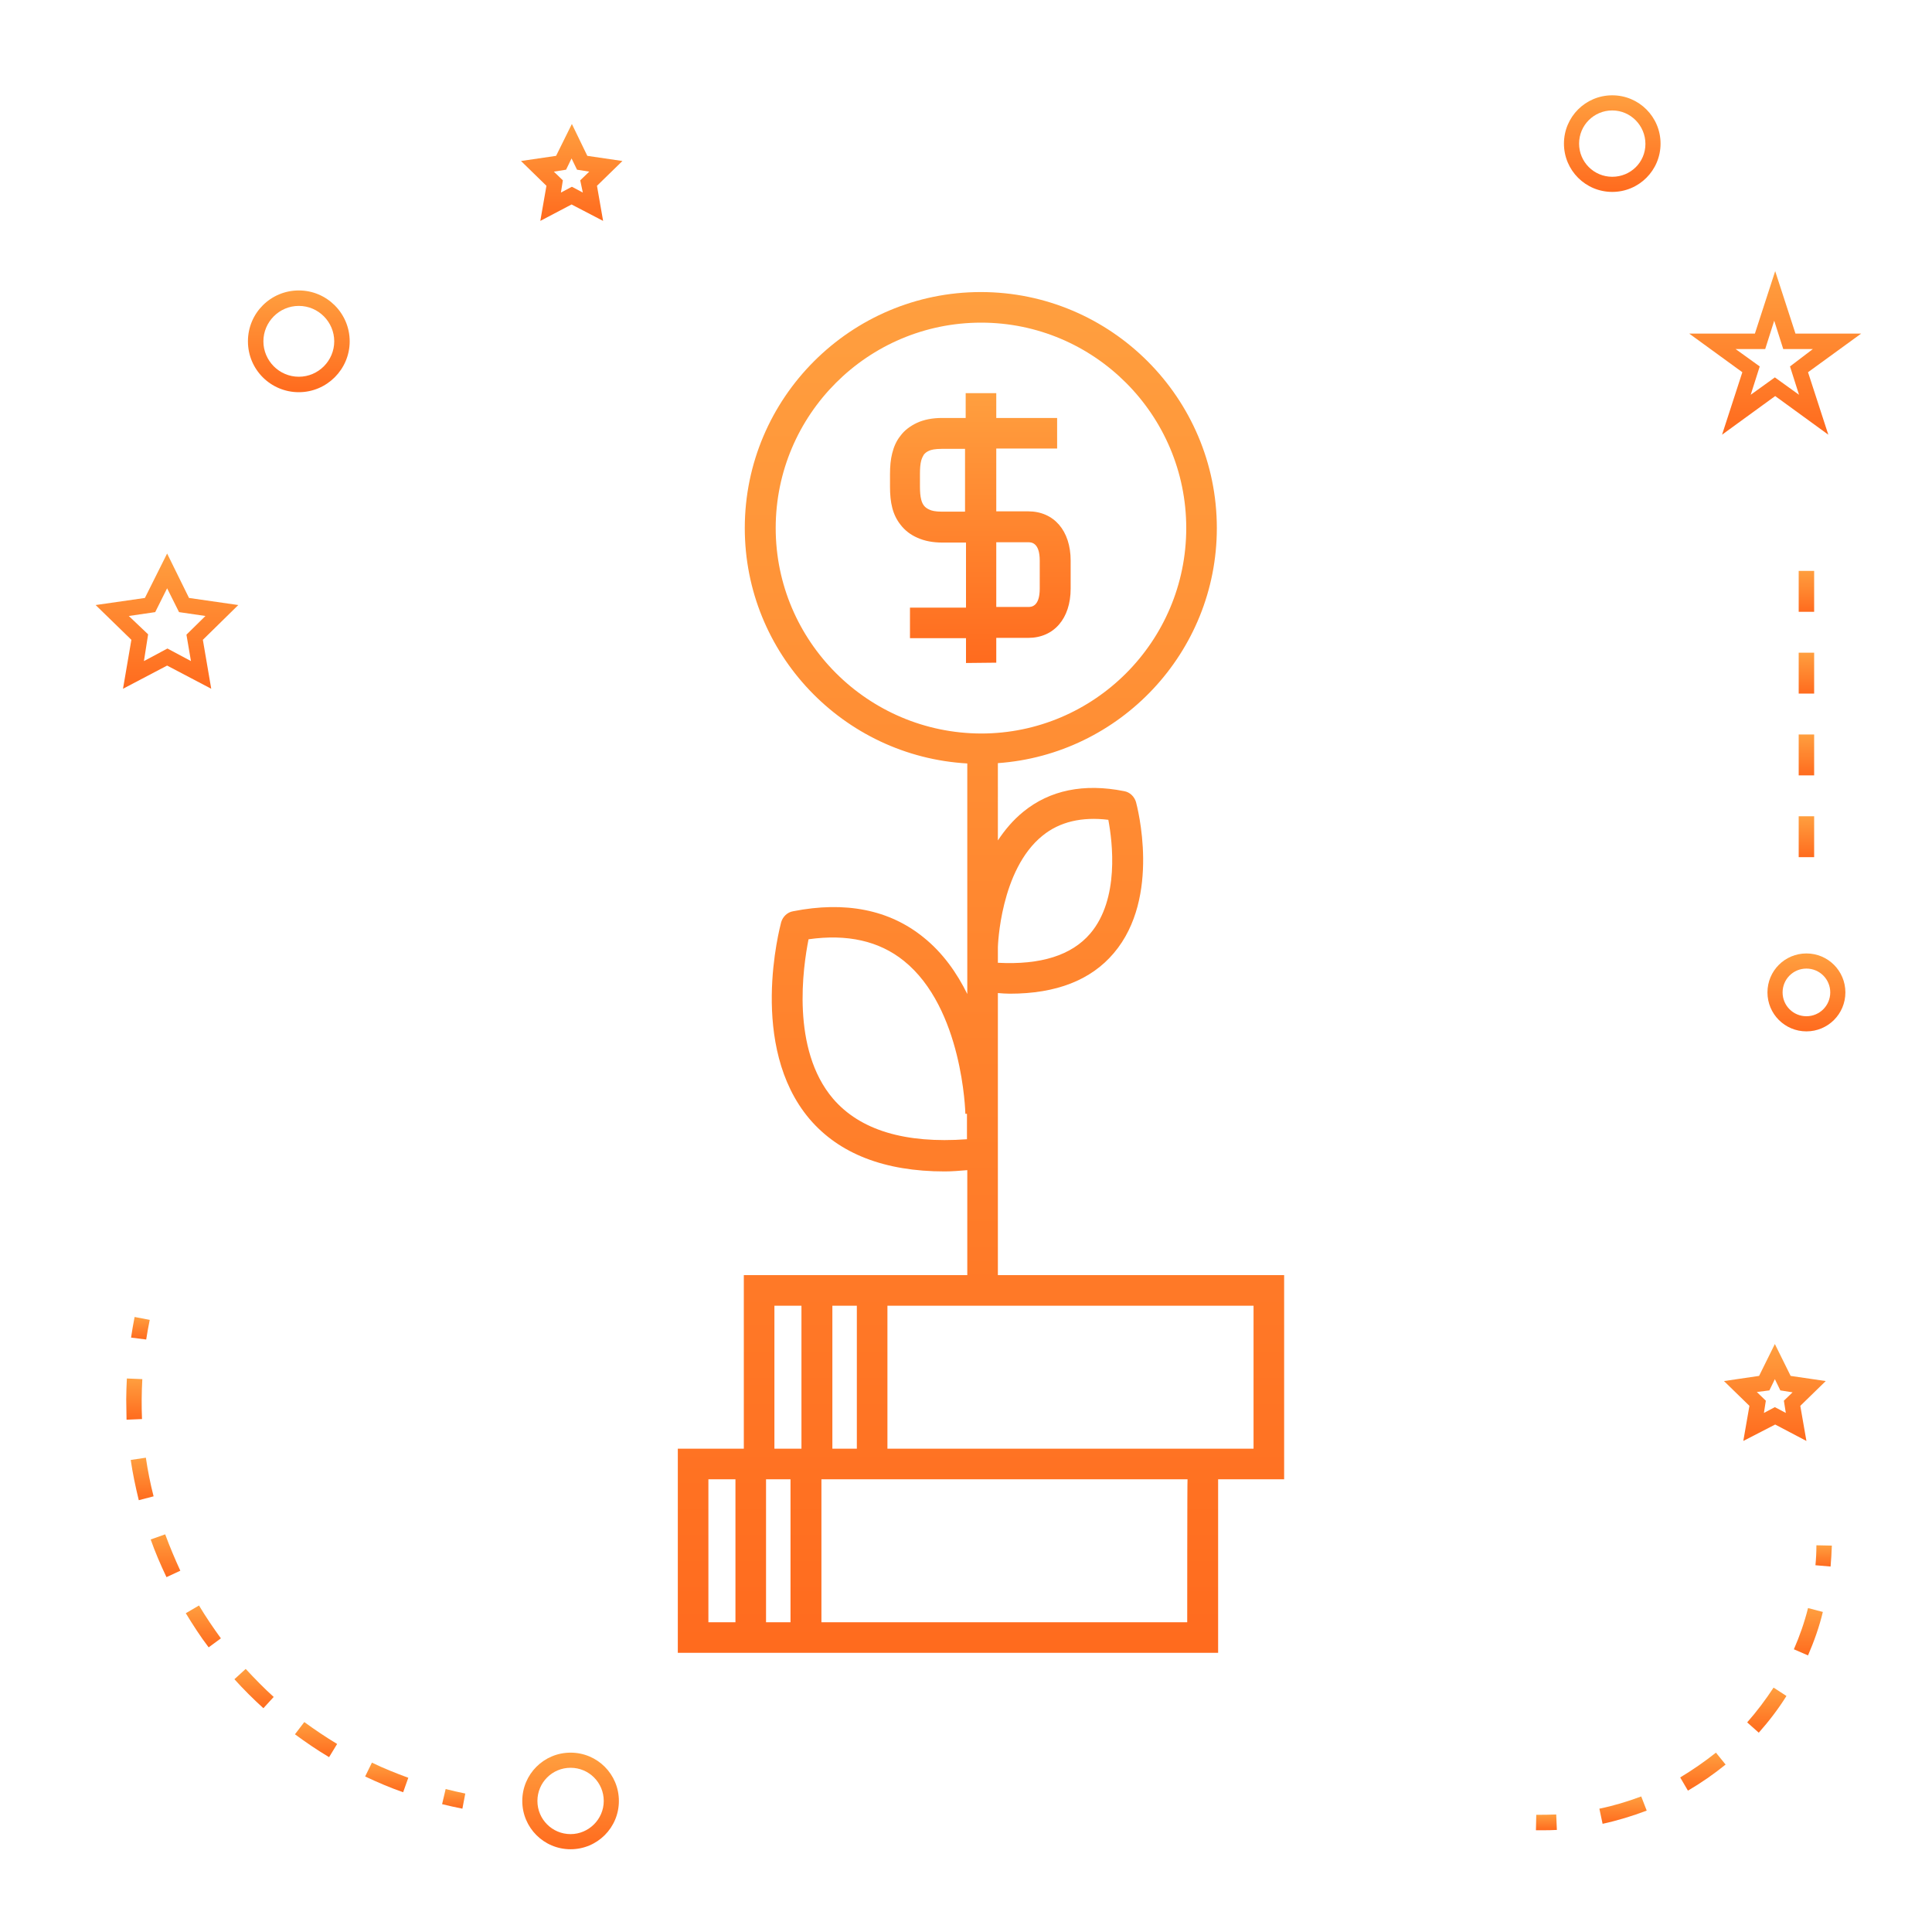 <?xml version="1.0" encoding="utf-8"?>
<!-- Generator: Adobe Illustrator 23.0.3, SVG Export Plug-In . SVG Version: 6.00 Build 0)  -->
<svg version="1.1" id="Layer_1" xmlns="http://www.w3.org/2000/svg" xmlns:xlink="http://www.w3.org/1999/xlink" x="0px" y="0px"
	 viewBox="0 0 600 600" style="enable-background:new 0 0 600 600;" xml:space="preserve">
<style type="text/css">
	.st0{fill:url(#SVGID_1_);}
	.st1{fill:url(#SVGID_2_);}
	.st2{fill:url(#SVGID_3_);}
	.st3{fill:url(#SVGID_4_);}
	.st4{fill:url(#SVGID_5_);}
	.st5{fill:url(#SVGID_6_);}
	.st6{fill:url(#SVGID_7_);}
	.st7{fill:url(#SVGID_8_);}
	.st8{fill:url(#SVGID_9_);}
	.st9{fill:url(#SVGID_10_);}
	.st10{fill:url(#SVGID_11_);}
	.st11{fill:url(#SVGID_12_);}
	.st12{fill:url(#SVGID_13_);}
	.st13{fill:url(#SVGID_14_);}
	.st14{fill:url(#SVGID_15_);}
	.st15{fill:url(#SVGID_16_);}
	.st16{fill:url(#SVGID_17_);}
	.st17{fill:url(#SVGID_18_);}
	.st18{fill:url(#SVGID_19_);}
	.st19{fill:url(#SVGID_20_);}
	.st20{fill:url(#SVGID_21_);}
	.st21{fill:url(#SVGID_22_);}
	.st22{fill:url(#SVGID_23_);}
	.st23{fill:url(#SVGID_24_);}
	.st24{fill:url(#SVGID_25_);}
	.st25{fill:url(#SVGID_26_);}
	.st26{fill:url(#SVGID_27_);}
	.st27{fill:url(#SVGID_28_);}
	.st28{fill:url(#SVGID_29_);}
	.st29{fill:url(#SVGID_30_);}
	.st30{fill:url(#SVGID_31_);}
	.st31{fill:url(#SVGID_32_);}
	.st32{fill:url(#SVGID_33_);}
	.st33{fill:url(#SVGID_34_);}
	.st34{fill:url(#SVGID_35_);}
	.st35{fill:url(#SVGID_36_);}
	.st36{fill:url(#SVGID_37_);}
	.st37{fill:url(#SVGID_38_);}
	.st38{fill:url(#SVGID_39_);}
	.st39{fill:url(#SVGID_40_);}
	.st40{fill:url(#SVGID_41_);}
	.st41{fill:url(#SVGID_42_);}
	.st42{fill:url(#SVGID_43_);}
	.st43{fill:url(#SVGID_44_);}
	.st44{fill:url(#SVGID_45_);}
	.st45{fill:url(#SVGID_46_);}
	.st46{fill:url(#SVGID_47_);}
	.st47{fill:url(#SVGID_48_);}
	.st48{fill:url(#SVGID_49_);}
	.st49{fill:url(#SVGID_50_);}
	.st50{fill:url(#SVGID_51_);}
	.st51{fill:url(#SVGID_52_);}
	.st52{fill:url(#SVGID_53_);}
	.st53{fill:url(#SVGID_54_);}
	.st54{fill:url(#SVGID_55_);}
	.st55{fill:url(#SVGID_56_);}
	.st56{fill:url(#SVGID_57_);}
	.st57{fill:url(#SVGID_58_);}
	.st58{fill:url(#SVGID_59_);}
	.st59{fill:url(#SVGID_60_);}
	.st60{fill:url(#SVGID_61_);}
	.st61{fill:url(#SVGID_62_);}
	.st62{fill:url(#SVGID_63_);}
	.st63{fill:url(#SVGID_64_);}
	.st64{fill:url(#SVGID_65_);}
	.st65{fill:url(#SVGID_66_);}
	.st66{fill:url(#SVGID_67_);}
	.st67{fill:url(#SVGID_68_);}
	.st68{fill:url(#SVGID_69_);}
	.st69{fill:url(#SVGID_70_);}
	.st70{fill:url(#SVGID_71_);}
	.st71{fill:url(#SVGID_72_);}
	.st72{fill:url(#SVGID_73_);}
	.st73{fill:url(#SVGID_74_);}
	.st74{fill:url(#SVGID_75_);}
	.st75{fill:url(#SVGID_76_);}
	.st76{fill:url(#SVGID_77_);}
	.st77{fill:url(#SVGID_78_);}
	.st78{fill:url(#SVGID_79_);}
	.st79{fill:url(#SVGID_80_);}
	.st80{fill:url(#SVGID_81_);}
	.st81{fill:url(#SVGID_82_);}
	.st82{fill:url(#SVGID_83_);}
	.st83{fill:url(#SVGID_84_);}
	.st84{fill:url(#SVGID_85_);}
	.st85{fill:url(#SVGID_86_);}
	.st86{fill:url(#SVGID_87_);}
	.st87{fill:url(#SVGID_88_);}
	.st88{fill:url(#SVGID_89_);}
	.st89{fill:url(#SVGID_90_);}
	.st90{fill:url(#SVGID_91_);}
	.st91{fill:url(#SVGID_92_);}
	.st92{fill:url(#SVGID_93_);}
	.st93{fill:url(#SVGID_94_);}
	.st94{fill:url(#SVGID_95_);}
	.st95{fill:url(#SVGID_96_);}
	.st96{fill:url(#SVGID_97_);}
	.st97{fill:url(#SVGID_98_);}
	.st98{fill:url(#SVGID_99_);}
	.st99{fill:url(#SVGID_100_);}
	.st100{fill:url(#SVGID_101_);}
	.st101{fill:url(#SVGID_102_);}
	.st102{fill:url(#SVGID_103_);}
	.st103{fill:url(#SVGID_104_);}
	.st104{fill:url(#SVGID_105_);}
	.st105{fill:url(#SVGID_106_);}
	.st106{fill:url(#SVGID_107_);}
	.st107{fill:url(#SVGID_108_);}
	.st108{fill:url(#SVGID_109_);}
	.st109{fill:url(#SVGID_110_);}
	.st110{fill:url(#SVGID_111_);}
	.st111{fill:url(#SVGID_112_);}
	.st112{fill:url(#SVGID_113_);}
	.st113{fill:url(#SVGID_114_);}
	.st114{fill:url(#SVGID_115_);}
	.st115{fill:url(#SVGID_116_);}
	.st116{fill:url(#SVGID_117_);}
	.st117{fill:url(#SVGID_118_);}
	.st118{fill:url(#SVGID_119_);}
	.st119{fill:url(#SVGID_120_);}
	.st120{fill:url(#SVGID_121_);}
	.st121{fill:url(#SVGID_122_);}
	.st122{fill:url(#SVGID_123_);}
	.st123{fill:url(#SVGID_124_);}
</style>
<linearGradient id="SVGID_1_" gradientUnits="userSpaceOnUse" x1="304.326" y1="205.824" x2="304.326" y2="122.114">
	<stop  offset="0" style="stop-color:#FF6B1E"/>
	<stop  offset="1" style="stop-color:#FF9F3F"/>
</linearGradient>
<path class="st0" d="M309.4,205.8v-7.7h9.9c8,0,13.2-6,13.2-15.3v-8.7c0-9.3-5.2-15.3-13.2-15.3h-9.9v-19.5h18.9v-9.5h-18.9v-7.7
	h-9.5v7.7h-7.3c-3,0-5.6,0.5-7.8,1.5c-2.1,1-3.9,2.3-5.2,4.1c-1.2,1.5-2,3.3-2.5,5.3c-0.5,1.9-0.7,4.1-0.7,6.5v4
	c0,2.4,0.2,4.6,0.7,6.5c0.5,2,1.4,3.8,2.6,5.3c1.3,1.7,3.1,3.1,5.2,4c2.2,1,4.8,1.5,7.8,1.5h7.3v20.2h-17.4v9.5h17.4v7.7
	L309.4,205.8L309.4,205.8z M309.4,168.4h9.9c0.9,0,3.6,0,3.6,5.7v8.7c0,5.7-2.7,5.7-3.6,5.7h-9.9V168.4z M292.5,158.9
	c-2,0-3.2-0.3-3.8-0.6c-0.7-0.3-1.3-0.7-1.7-1.2c-0.4-0.5-0.7-1.1-0.9-1.9c-0.3-1.1-0.4-2.5-0.4-4.1v-4c0-1.6,0.1-3,0.4-4.1
	c0.2-0.7,0.5-1.3,0.8-1.8c0.4-0.5,0.9-0.9,1.6-1.2c0.6-0.3,1.8-0.6,3.9-0.6h7.3v19.5H292.5z"/>
<linearGradient id="SVGID_2_" gradientUnits="userSpaceOnUse" x1="304.619" y1="513.31" x2="304.619" y2="90.666">
	<stop  offset="0" style="stop-color:#FF6B1E"/>
	<stop  offset="1" style="stop-color:#FF9F3F"/>
</linearGradient>
<path class="st1" d="M309.9,308.4c1.2,0.1,2.5,0.2,3.7,0.2c14.4,0,25.2-4.2,32.3-12.6c14.8-17.4,7.2-45.7,6.9-46.9
	c-0.5-1.7-1.9-3.1-3.7-3.4c-12.5-2.5-23.1-0.3-31.3,6.4c-3.2,2.6-5.7,5.6-7.9,8.9V237c37.9-2.7,68-34.4,68-73
	c0-40.4-32.9-73.3-73.3-73.3c-40.4,0-73.3,32.9-73.3,73.3c0,39,30.6,70.9,69.1,73.1v56.9v14.7c-3.2-6.5-7.6-12.8-13.6-17.6
	c-10.6-8.6-24.3-11.3-40.5-8.1c-1.8,0.3-3.2,1.7-3.7,3.4c-0.4,1.6-10.3,38.5,8.8,61.1c9.2,10.8,23.3,16.3,42,16.3
	c2.2,0,4.6-0.2,7-0.4V396H231v53.9h-20.5v63.4h167.8v-53.9h20.5V396h-88.9V308.4z M228.4,503.8H220v-44.4h8.4V503.8z M323.8,259.5
	c5.3-4.3,12.2-5.9,20.4-4.9c1.3,6.9,3.5,24.6-5.6,35.3c-5.8,6.8-15.4,9.8-28.7,9.1v-4.8C309.9,293.9,310.6,270.1,323.8,259.5z
	 M240.9,164c0-35.2,28.6-63.8,63.8-63.8c35.1,0,63.7,28.6,63.7,63.8s-28.6,63.8-63.7,63.8C269.5,227.7,240.9,199.1,240.9,164z
	 M258.7,341.2c-13.1-15.4-9.3-40.9-7.6-49.5c12-1.7,21.9,0.5,29.6,6.7c18.3,14.7,19.1,47.1,19.1,47.5l0.5,0v7.9
	C281.1,355.2,267.1,351,258.7,341.2z M258.5,405.5h7.6v44.4h-7.6V405.5z M245.5,503.8h-7.6v-44.4h7.6V503.8z M248.9,449.9h-8.4
	v-44.4h8.4V449.9z M368.7,503.8H255.1v-44.4h113.7C368.7,459.4,368.7,503.8,368.7,503.8z M389.3,405.5v44.4h-11H275.6v-44.4h24.8
	h9.5H389.3z"/>
<linearGradient id="SVGID_3_" gradientUnits="userSpaceOnUse" x1="177.175" y1="574.394" x2="177.175" y2="544.306">
	<stop  offset="0" style="stop-color:#FF6B1E"/>
	<stop  offset="1" style="stop-color:#FF9F3F"/>
</linearGradient>
<path class="st2" d="M177.2,544.3c-8.3,0-15,6.7-15,15s6.7,15,15,15s15-6.7,15-15S185.5,544.3,177.2,544.3z M177.2,569.6
	c-5.7,0-10.3-4.6-10.3-10.3c0-5.7,4.6-10.3,10.3-10.3s10.3,4.6,10.3,10.3C187.5,565,182.8,569.6,177.2,569.6z"/>
<linearGradient id="SVGID_4_" gradientUnits="userSpaceOnUse" x1="51.858" y1="213.915" x2="51.858" y2="171.897">
	<stop  offset="0" style="stop-color:#FF6B1E"/>
	<stop  offset="1" style="stop-color:#FF9F3F"/>
</linearGradient>
<path class="st3" d="M51.9,206.7l13.7,7.2l-2.6-15.2l11-10.8l-15.3-2.2l-6.8-13.8L45,185.7l-15.3,2.2l11.1,10.8l-2.6,15.2
	L51.9,206.7z M40,191.3l8.2-1.2l3.7-7.4l3.7,7.4l8.2,1.2l-5.9,5.8l1.4,8.2l-7.3-3.9l-7.3,3.9L46,197L40,191.3z"/>
<linearGradient id="SVGID_5_" gradientUnits="userSpaceOnUse" x1="177.579" y1="68.478" x2="177.579" y2="38.474">
	<stop  offset="0" style="stop-color:#FF6B1E"/>
	<stop  offset="1" style="stop-color:#FF9F3F"/>
</linearGradient>
<path class="st4" d="M177.6,38.5l-4.9,9.9l-10.9,1.6l7.9,7.7l-1.9,10.9l9.7-5.1l9.8,5.1l-1.9-10.9l7.9-7.7l-10.9-1.6L177.6,38.5z
	 M181,59.8l-3.4-1.8l-3.4,1.8l0.6-3.8l-2.8-2.7l3.8-0.6l1.7-3.5l1.7,3.5l3.8,0.6l-2.8,2.7L181,59.8z"/>
<linearGradient id="SVGID_6_" gradientUnits="userSpaceOnUse" x1="551.255" y1="447.529" x2="551.255" y2="417.524">
	<stop  offset="0" style="stop-color:#FF6B1E"/>
	<stop  offset="1" style="stop-color:#FF9F3F"/>
</linearGradient>
<path class="st5" d="M551.3,442.4l9.7,5.1l-1.9-10.9l7.9-7.7l-10.9-1.6l-4.9-9.9l-4.9,9.9l-10.9,1.6l7.9,7.7l-1.9,10.9L551.3,442.4z
	 M549.5,431.8l1.7-3.5l1.7,3.5l3.8,0.6L554,435l0.6,3.8l-3.4-1.8l-3.4,1.8l0.6-3.8l-2.8-2.7L549.5,431.8z"/>
<linearGradient id="SVGID_7_" gradientUnits="userSpaceOnUse" x1="551.265" y1="135.047" x2="551.265" y2="84.19">
	<stop  offset="0" style="stop-color:#FF6B1E"/>
	<stop  offset="1" style="stop-color:#FF9F3F"/>
</linearGradient>
<path class="st6" d="M551.3,84.2l-6.3,19.4h-20.4l16.5,12l-6.3,19.4l16.5-12l16.5,12l-6.3-19.4l16.5-12h-20.4L551.3,84.2z
	 M555.9,113.8l2.8,8.8l-7.5-5.4l-7.5,5.4l2.8-8.8l-7.5-5.4h9.2l2.8-8.8l2.8,8.8h9.2L555.9,113.8z"/>
<linearGradient id="SVGID_8_" gradientUnits="userSpaceOnUse" x1="500.696" y1="59.695" x2="500.696" y2="29.607">
	<stop  offset="0" style="stop-color:#FF6B1E"/>
	<stop  offset="1" style="stop-color:#FF9F3F"/>
</linearGradient>
<path class="st7" d="M500.7,29.6c-8.3,0-15,6.7-15,15s6.7,15,15,15s15-6.7,15-15S509,29.6,500.7,29.6z M500.7,54.9
	c-5.7,0-10.3-4.6-10.3-10.3s4.6-10.3,10.3-10.3S511,39,511,44.7S506.4,54.9,500.7,54.9z"/>
<linearGradient id="SVGID_9_" gradientUnits="userSpaceOnUse" x1="561.024" y1="320.41" x2="561.024" y2="296.118">
	<stop  offset="0" style="stop-color:#FF6B1E"/>
	<stop  offset="1" style="stop-color:#FF9F3F"/>
</linearGradient>
<path class="st8" d="M561,296.1c-6.7,0-12.1,5.4-12.1,12.1s5.4,12.1,12.1,12.1s12.1-5.4,12.1-12.1S567.7,296.1,561,296.1z
	 M561,315.6c-4.1,0-7.4-3.3-7.4-7.4c0-4.1,3.3-7.4,7.4-7.4c4.1,0,7.4,3.3,7.4,7.4C568.4,312.3,565.1,315.6,561,315.6z"/>
<linearGradient id="SVGID_10_" gradientUnits="userSpaceOnUse" x1="92.836" y1="121.758" x2="92.836" y2="90.158">
	<stop  offset="0" style="stop-color:#FF6B1E"/>
	<stop  offset="1" style="stop-color:#FF9F3F"/>
</linearGradient>
<path class="st9" d="M92.8,90.2C84.1,90.2,77,97.2,77,106s7.1,15.8,15.8,15.8s15.8-7.1,15.8-15.8S101.5,90.2,92.8,90.2z M92.8,117
	c-6.1,0-11-5-11-11s4.9-11,11-11s11,5,11,11S98.9,117,92.8,117z"/>
<linearGradient id="SVGID_11_" gradientUnits="userSpaceOnUse" x1="140.916" y1="561.682" x2="140.916" y2="555.638">
	<stop  offset="0" style="stop-color:#FF6B1E"/>
	<stop  offset="1" style="stop-color:#FF9F3F"/>
</linearGradient>
<path class="st10" d="M137.3,560.3c2.1,0.5,4.2,1,6.3,1.4l0.9-4.7c-2-0.4-4.1-0.9-6.1-1.4L137.3,560.3z"/>
<linearGradient id="SVGID_12_" gradientUnits="userSpaceOnUse" x1="120.035" y1="556.56" x2="120.035" y2="547.376">
	<stop  offset="0" style="stop-color:#FF6B1E"/>
	<stop  offset="1" style="stop-color:#FF9F3F"/>
</linearGradient>
<path class="st11" d="M113.4,551.7c3.8,1.8,7.8,3.5,11.8,4.9l1.6-4.5c-3.8-1.4-7.6-2.9-11.3-4.7L113.4,551.7z"/>
<linearGradient id="SVGID_13_" gradientUnits="userSpaceOnUse" x1="51.385" y1="489.825" x2="51.385" y2="476.472">
	<stop  offset="0" style="stop-color:#FF6B1E"/>
	<stop  offset="1" style="stop-color:#FF9F3F"/>
</linearGradient>
<path class="st12" d="M46.8,478.1c1.4,4,3.1,7.9,4.9,11.7l4.3-2c-1.7-3.7-3.3-7.5-4.7-11.3L46.8,478.1z"/>
<linearGradient id="SVGID_14_" gradientUnits="userSpaceOnUse" x1="44.155" y1="465.909" x2="44.155" y2="452.74">
	<stop  offset="0" style="stop-color:#FF6B1E"/>
	<stop  offset="1" style="stop-color:#FF9F3F"/>
</linearGradient>
<path class="st13" d="M45.3,452.7l-4.7,0.7c0.6,4.2,1.5,8.4,2.5,12.5l4.6-1.2C46.7,460.8,45.9,456.8,45.3,452.7z"/>
<linearGradient id="SVGID_15_" gradientUnits="userSpaceOnUse" x1="63.098" y1="511.625" x2="63.098" y2="498.596">
	<stop  offset="0" style="stop-color:#FF6B1E"/>
	<stop  offset="1" style="stop-color:#FF9F3F"/>
</linearGradient>
<path class="st14" d="M57.7,501c2.2,3.6,4.5,7.2,7.1,10.6l3.8-2.8c-2.4-3.3-4.7-6.7-6.8-10.2L57.7,501z"/>
<linearGradient id="SVGID_16_" gradientUnits="userSpaceOnUse" x1="98.079" y1="545.666" x2="98.079" y2="534.754">
	<stop  offset="0" style="stop-color:#FF6B1E"/>
	<stop  offset="1" style="stop-color:#FF9F3F"/>
</linearGradient>
<path class="st15" d="M91.6,538.6c3.4,2.5,6.9,4.9,10.6,7.1l2.5-4.1c-3.5-2.1-6.9-4.4-10.2-6.8L91.6,538.6z"/>
<linearGradient id="SVGID_17_" gradientUnits="userSpaceOnUse" x1="78.866" y1="530.482" x2="78.866" y2="518.273">
	<stop  offset="0" style="stop-color:#FF6B1E"/>
	<stop  offset="1" style="stop-color:#FF9F3F"/>
</linearGradient>
<path class="st16" d="M72.8,521.5c2.8,3.1,5.9,6.2,9,9L85,527c-3-2.7-5.9-5.7-8.7-8.7L72.8,521.5z"/>
<linearGradient id="SVGID_18_" gradientUnits="userSpaceOnUse" x1="41.667" y1="440.792" x2="41.667" y2="428.074">
	<stop  offset="0" style="stop-color:#FF6B1E"/>
	<stop  offset="1" style="stop-color:#FF9F3F"/>
</linearGradient>
<path class="st17" d="M44,434.5c0-2.1,0.1-4.1,0.2-6.2l-4.8-0.2c-0.1,2.2-0.2,4.3-0.2,6.5c0,2.1,0.1,4.2,0.1,6.3l4.8-0.2
	C44,438.6,44,436.5,44,434.5z"/>
<linearGradient id="SVGID_19_" gradientUnits="userSpaceOnUse" x1="43.538" y1="416.017" x2="43.538" y2="408.944">
	<stop  offset="0" style="stop-color:#FF6B1E"/>
	<stop  offset="1" style="stop-color:#FF9F3F"/>
</linearGradient>
<path class="st18" d="M45.4,416c0.3-2,0.7-4.1,1.1-6.1l-4.7-0.9c-0.4,2.1-0.8,4.3-1.1,6.4L45.4,416z"/>
<linearGradient id="SVGID_20_" gradientUnits="userSpaceOnUse" x1="566.337" y1="486.559" x2="566.337" y2="479.942">
	<stop  offset="0" style="stop-color:#FF6B1E"/>
	<stop  offset="1" style="stop-color:#FF9F3F"/>
</linearGradient>
<path class="st19" d="M563.8,486.1l4.7,0.4c0.2-2.1,0.3-4.3,0.4-6.5l-4.8-0.1C564.1,482,564,484.1,563.8,486.1z"/>
<linearGradient id="SVGID_21_" gradientUnits="userSpaceOnUse" x1="504.001" y1="566.366" x2="504.001" y2="557.844">
	<stop  offset="0" style="stop-color:#FF6B1E"/>
	<stop  offset="1" style="stop-color:#FF9F3F"/>
</linearGradient>
<path class="st20" d="M496.7,561.7l1,4.7c4.6-1,9.2-2.4,13.7-4.1l-1.7-4.4C505.4,559.5,501.1,560.8,496.7,561.7z"/>
<linearGradient id="SVGID_22_" gradientUnits="userSpaceOnUse" x1="528.82" y1="556.096" x2="528.82" y2="544.268">
	<stop  offset="0" style="stop-color:#FF6B1E"/>
	<stop  offset="1" style="stop-color:#FF9F3F"/>
</linearGradient>
<path class="st21" d="M521.8,552l2.4,4.1c4.1-2.4,8-5.1,11.7-8.1l-3-3.7C529.4,547.1,525.6,549.7,521.8,552z"/>
<linearGradient id="SVGID_23_" gradientUnits="userSpaceOnUse" x1="548.685" y1="538.084" x2="548.685" y2="524.146">
	<stop  offset="0" style="stop-color:#FF6B1E"/>
	<stop  offset="1" style="stop-color:#FF9F3F"/>
</linearGradient>
<path class="st22" d="M542.6,534.9l3.6,3.2c3.2-3.6,6.1-7.4,8.6-11.4l-4-2.6C548.3,527.9,545.6,531.5,542.6,534.9z"/>
<linearGradient id="SVGID_24_" gradientUnits="userSpaceOnUse" x1="561.609" y1="514.13" x2="561.609" y2="499.454">
	<stop  offset="0" style="stop-color:#FF6B1E"/>
	<stop  offset="1" style="stop-color:#FF9F3F"/>
</linearGradient>
<path class="st23" d="M557.1,512.2l4.4,1.9c1.9-4.4,3.5-8.9,4.6-13.5l-4.6-1.2C560.4,503.8,558.9,508.1,557.1,512.2z"/>
<linearGradient id="SVGID_25_" gradientUnits="userSpaceOnUse" x1="480.215" y1="568.349" x2="480.215" y2="563.468">
	<stop  offset="0" style="stop-color:#FF6B1E"/>
	<stop  offset="1" style="stop-color:#FF9F3F"/>
</linearGradient>
<path class="st24" d="M477.1,563.6l-0.1,4.8c0.6,0,1.2,0,1.8,0c1.6,0,3.1,0,4.7-0.1l-0.2-4.8C481.2,563.6,479.1,563.6,477.1,563.6z"
	/>
<linearGradient id="SVGID_26_" gradientUnits="userSpaceOnUse" x1="561.024" y1="215.415" x2="561.024" y2="202.703">
	<stop  offset="0" style="stop-color:#FF6B1E"/>
	<stop  offset="1" style="stop-color:#FF9F3F"/>
</linearGradient>
<rect x="558.6" y="202.7" class="st25" width="4.8" height="12.7"/>
<linearGradient id="SVGID_27_" gradientUnits="userSpaceOnUse" x1="561.024" y1="240.837" x2="561.024" y2="228.126">
	<stop  offset="0" style="stop-color:#FF6B1E"/>
	<stop  offset="1" style="stop-color:#FF9F3F"/>
</linearGradient>
<rect x="558.6" y="228.1" class="st26" width="4.8" height="12.7"/>
<linearGradient id="SVGID_28_" gradientUnits="userSpaceOnUse" x1="561.024" y1="266.26" x2="561.024" y2="253.548">
	<stop  offset="0" style="stop-color:#FF6B1E"/>
	<stop  offset="1" style="stop-color:#FF9F3F"/>
</linearGradient>
<rect x="558.6" y="253.5" class="st27" width="4.8" height="12.7"/>
<linearGradient id="SVGID_29_" gradientUnits="userSpaceOnUse" x1="561.024" y1="189.992" x2="561.024" y2="177.281">
	<stop  offset="0" style="stop-color:#FF6B1E"/>
	<stop  offset="1" style="stop-color:#FF9F3F"/>
</linearGradient>
<rect x="558.6" y="177.3" class="st28" width="4.8" height="12.7"/>
</svg>
